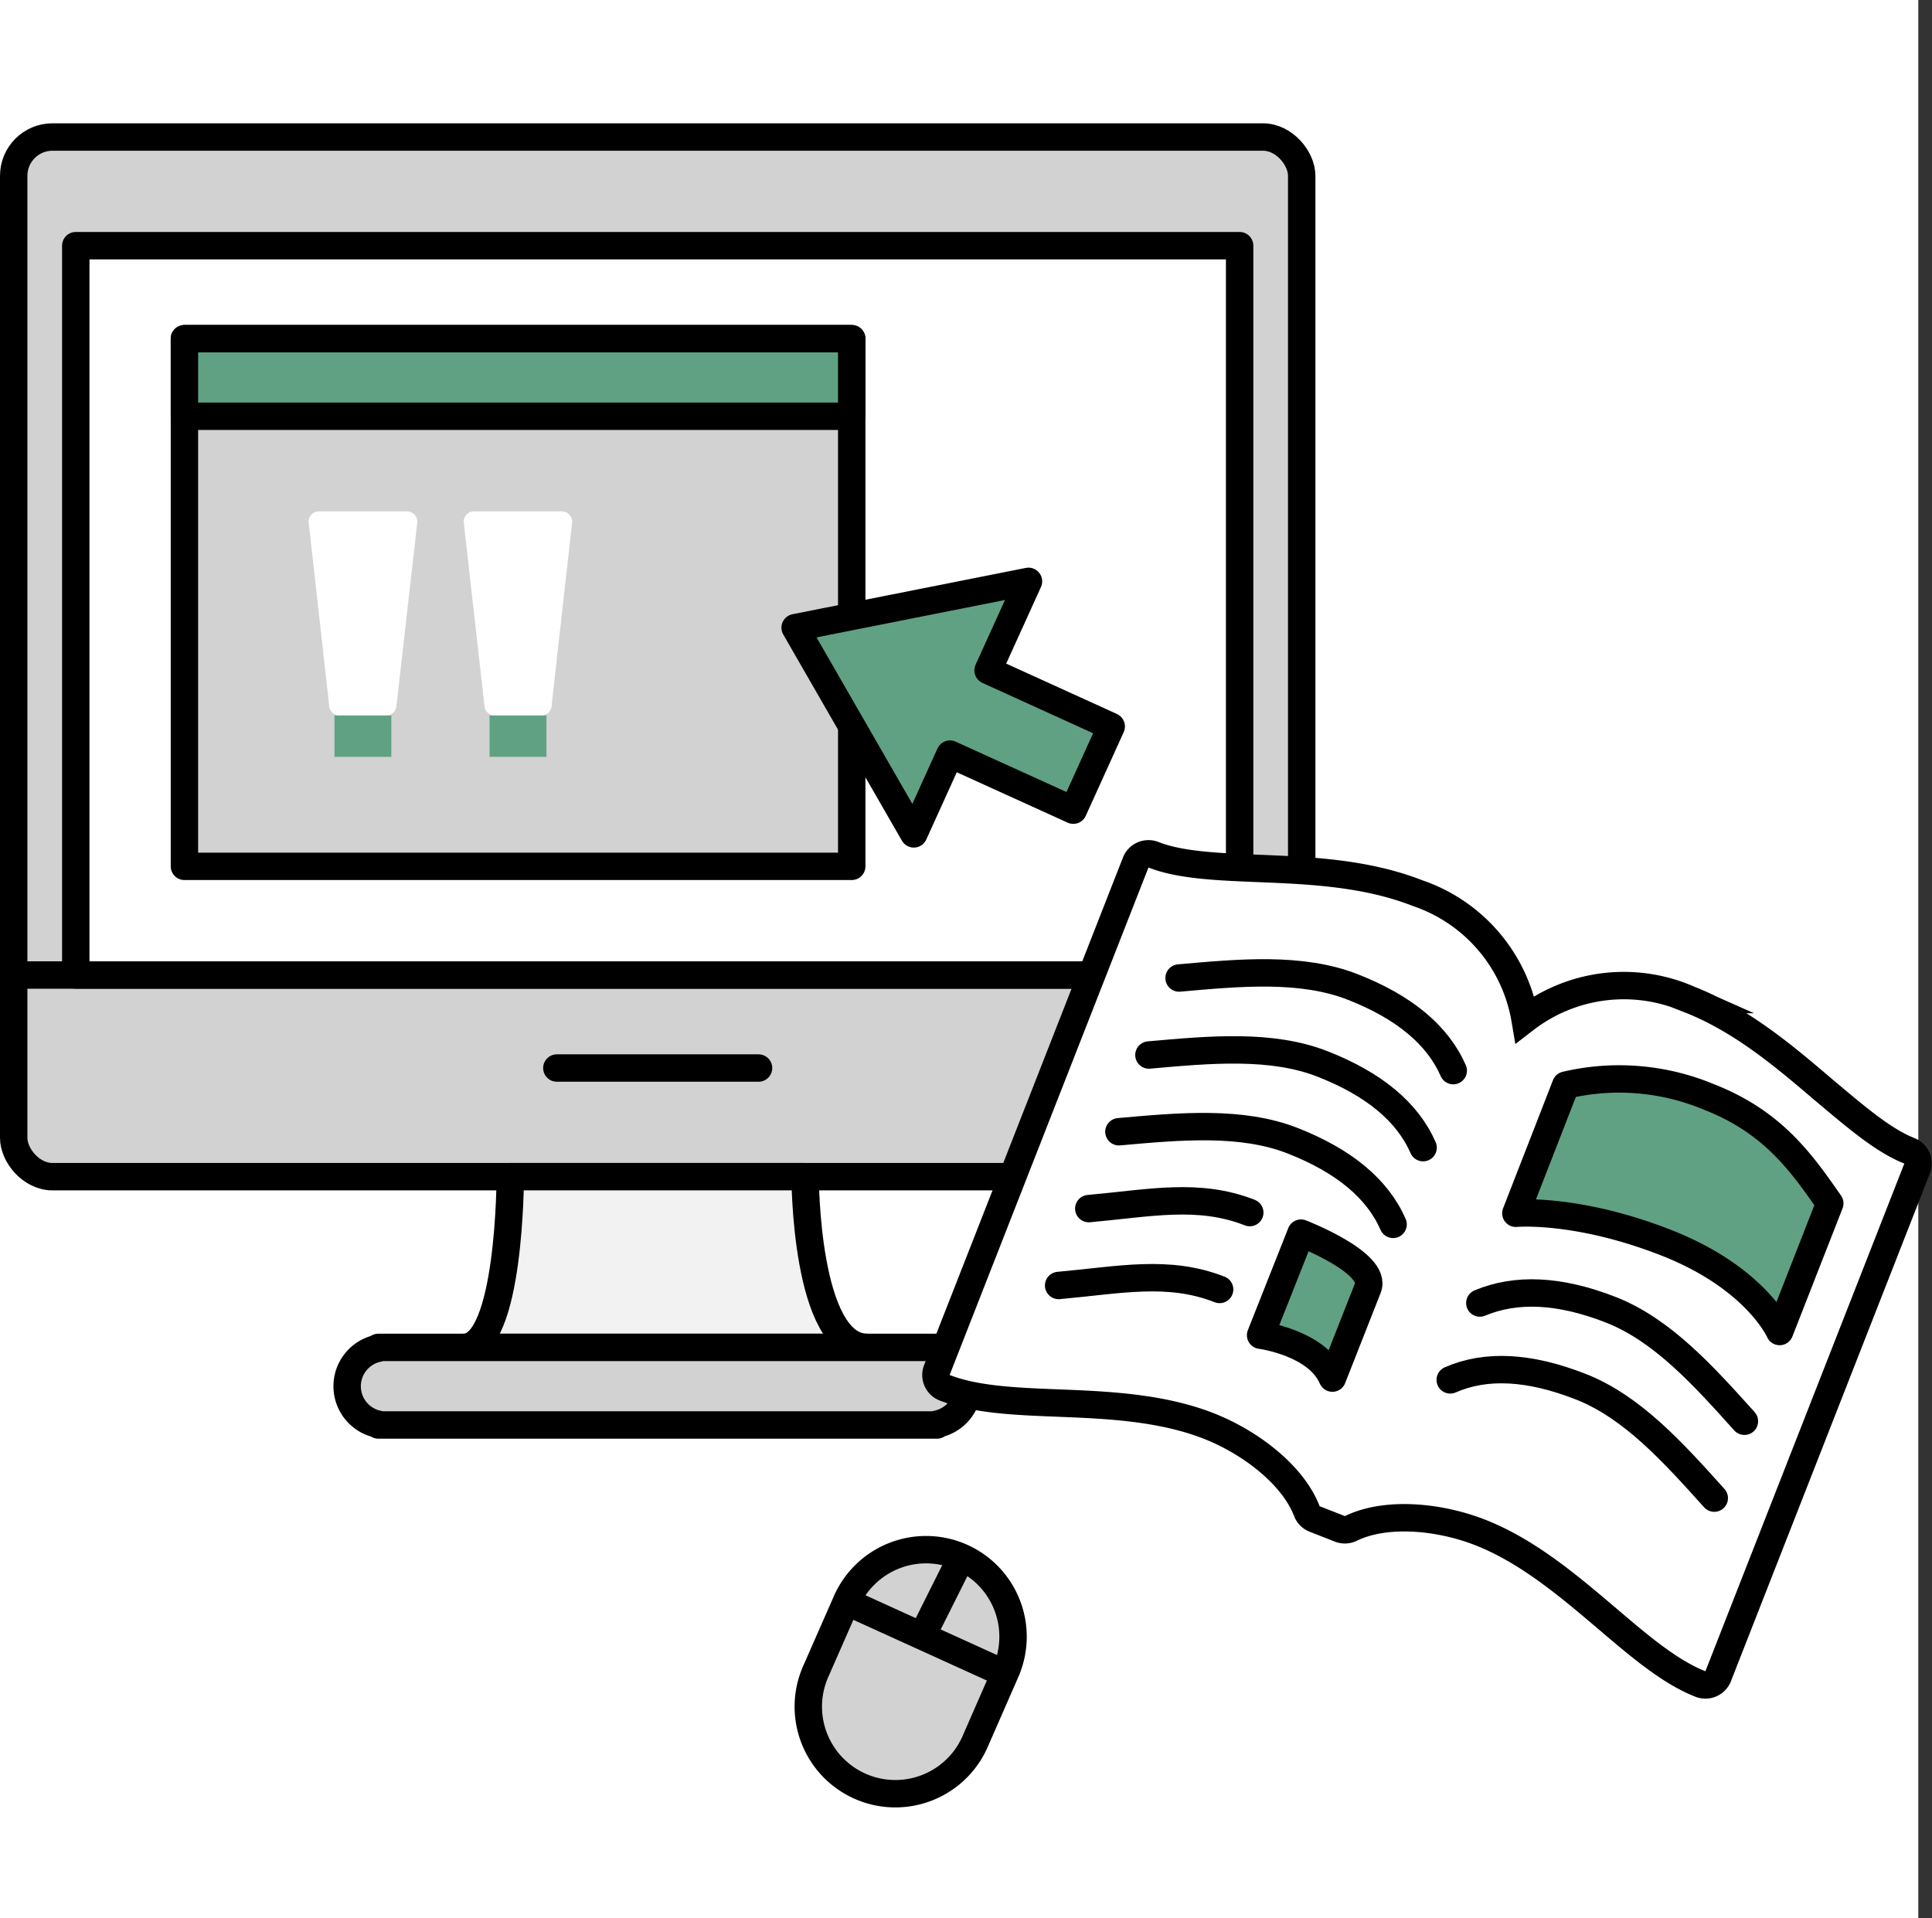 <svg xmlns="http://www.w3.org/2000/svg" viewBox="0 0 141 140"><rect x="0" y="0" width="141" height="140" fill="#333333" stroke="none"/><defs><style>.cls-1,.cls-4,.cls-8,.cls-9{fill:#fff;}.cls-10,.cls-2{fill:#d2d2d2;}.cls-10,.cls-2,.cls-3,.cls-4,.cls-5,.cls-6,.cls-8,.cls-9{stroke:#000;stroke-width:2px;}.cls-2,.cls-3,.cls-4,.cls-5,.cls-6,.cls-9{stroke-linecap:round;}.cls-10,.cls-2,.cls-3,.cls-4,.cls-5,.cls-6{stroke-linejoin:round;}.cls-3{fill:none;}.cls-5,.cls-7{fill:#60a183;}.cls-6{fill:#f2f2f2;}.cls-8,.cls-9{stroke-miterlimit:10;}</style></defs><title>icon_ph_01_01</title><g id="レイヤー_2" data-name="レイヤー 2"><g id="レイヤー_1-2" data-name="レイヤー 1"><rect class="cls-1" width="140" height="140"/><rect class="cls-2" x="1" y="10" width="94" height="75.88" rx="2.83" ry="2.83"/><line class="cls-3" x1="1" y1="71.16" x2="95" y2="71.16"/><rect class="cls-4" x="5.53" y="17.93" width="84.94" height="53.23"/><rect class="cls-2" x="13.46" y="24.72" width="48.7" height="38.51"/><rect class="cls-5" x="13.46" y="24.72" width="48.7" height="5.66"/><line class="cls-3" x1="40.64" y1="77.95" x2="55.36" y2="77.95"/><path class="cls-6" d="M63.29,98.34H33.84c3.4,0,3.4-12.46,3.4-12.46H58.76S58.76,98.34,63.29,98.34Z"/><path class="cls-2" d="M70.65,101.17a2.83,2.83,0,0,0-2.27-2.77v-.06H27.61v.06a2.83,2.83,0,0,0,0,5.55V104H68.39v-.06A2.83,2.83,0,0,0,70.65,101.17Z"/><polygon class="cls-5" points="81.1 53.02 72.11 48.93 75.06 42.43 58.03 45.81 66.69 60.86 69.33 55.04 78.33 59.13 81.1 53.02"/><path class="cls-1" d="M28.18,52.22h-3.4a.76.76,0,0,1-.76-.76L22.52,38.08a.76.76,0,0,1,.76-.76h6.42a.76.76,0,0,1,.76.76L28.94,51.47A.76.76,0,0,1,28.18,52.22Z"/><rect class="cls-7" x="24.41" y="52.22" width="4.15" height="3.02"/><path class="cls-1" d="M39.51,52.22h-3.4a.76.76,0,0,1-.76-.76L33.84,38.08a.76.76,0,0,1,.76-.76H41a.76.76,0,0,1,.76.76L40.26,51.47A.76.76,0,0,1,39.51,52.22Z"/><rect class="cls-7" x="35.73" y="52.22" width="4.15" height="3.02"/><path class="cls-8" d="M139.37,84c-1.95-.76-4-2.55-6.26-4.44-2.81-2.4-6-5.12-9.81-6.61a11.8,11.8,0,0,0-12,1.44,11.8,11.8,0,0,0-7.83-9.2c-3.82-1.5-8-1.66-11.69-1.81-2.91-.12-5.67-.23-7.61-1a1,1,0,0,0-1.28.56L68.37,100a1,1,0,0,0,.56,1.28c2.25.88,5.17,1,8.25,1.12,3.53.14,7.54.3,11.05,1.68,3,1.18,6.13,3.55,7.15,6.22a1,1,0,0,0,.56.56h0l1.79.7a1,1,0,0,0,.84,0c2.57-1.26,6.46-.89,9.47.29,3.51,1.38,6.56,4,9.25,6.28,2.35,2,4.57,3.9,6.82,4.78a1,1,0,0,0,1.28-.56l14.52-37.06A1,1,0,0,0,139.37,84Z"/><path class="cls-9" d="M86.05,71.38c4.47-.4,8.95-.81,12.69.66s6.18,3.5,7.32,6.1"/><path class="cls-9" d="M83.85,77c4.47-.4,8.95-.81,12.69.66s6.18,3.5,7.32,6.1"/><path class="cls-9" d="M81.66,82.6c4.47-.4,8.95-.81,12.69.66s6.18,3.5,7.32,6.1"/><path class="cls-9" d="M79.46,88.21c4.47-.4,8-1.18,11.75.29"/><path class="cls-9" d="M77.26,93.82c4.47-.4,8-1.18,11.75.29"/><path class="cls-5" d="M94.95,90,92,97.45s4.11.53,5.24,3.13L99.83,94C100.56,92.17,94.95,90,94.95,90Z"/><path class="cls-5" d="M114.27,79.2a17,17,0,0,1,10.45.86c4.68,1.83,6.75,4.8,8.82,7.77l-3.66,9.35s-1.71-3.9-8.25-6.47-11-2.16-11-2.16Z"/><path class="cls-9" d="M127.31,103.73c-3-3.34-6-6.67-9.76-8.14S110.64,94,108,95.1"/><path class="cls-9" d="M125.11,109.34c-3-3.34-6-6.67-9.76-8.14s-6.91-1.63-9.51-.49"/><path class="cls-2" d="M70.14,113.64a6.35,6.35,0,0,0-8.37,3.26L59.53,122a6.35,6.35,0,1,0,11.63,5.12L73.4,122A6.35,6.35,0,0,0,70.14,113.64Z"/><line class="cls-2" x1="62" y1="117" x2="73" y2="122"/><line class="cls-10" x1="70" y1="114" x2="67" y2="120"/></g></g></svg>